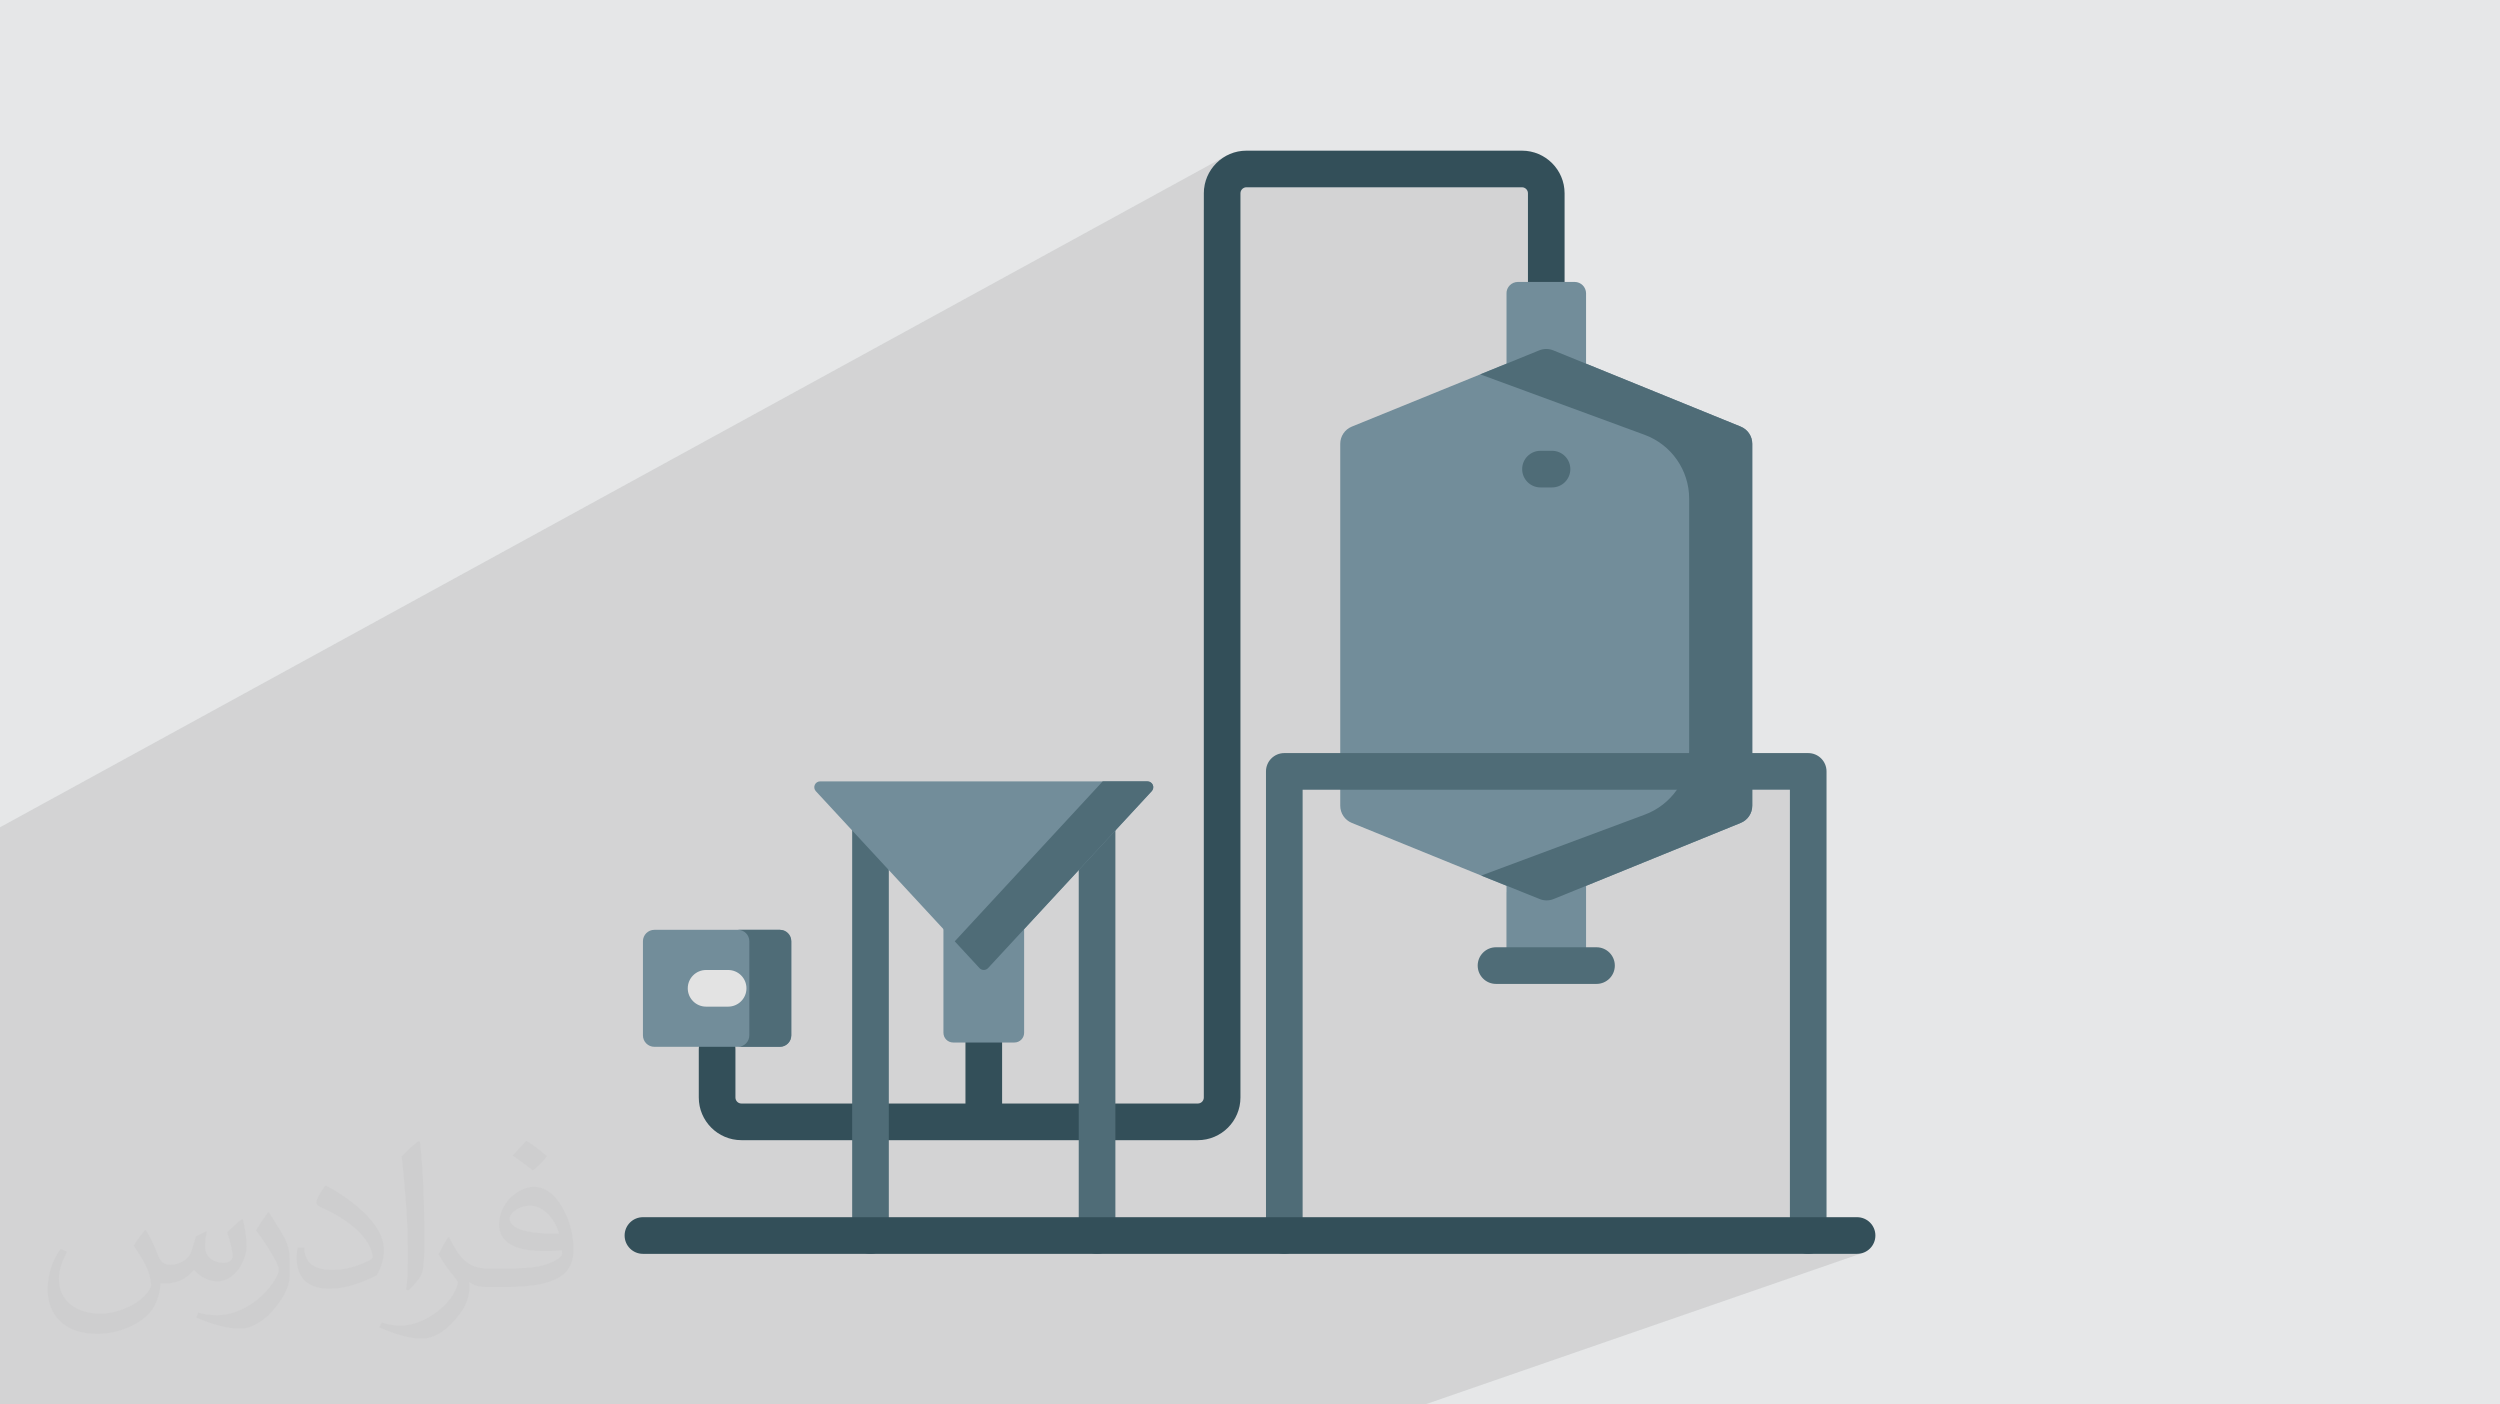 <?xml version="1.0" encoding="UTF-8"?>
<!DOCTYPE svg PUBLIC "-//W3C//DTD SVG 1.0//EN" "http://www.w3.org/TR/2001/REC-SVG-20010904/DTD/svg10.dtd">
<!-- Creator: CorelDRAW -->
<svg xmlns="http://www.w3.org/2000/svg" xml:space="preserve" width="94.192mm" height="52.917mm" version="1.0" style="shape-rendering:geometricPrecision; text-rendering:geometricPrecision; image-rendering:optimizeQuality; fill-rule:evenodd; clip-rule:evenodd"
viewBox="0 0 9404.92 5283.66"
 xmlns:xlink="http://www.w3.org/1999/xlink"
 xmlns:xodm="http://www.corel.com/coreldraw/odm/2003"
 enable-background="new 0 0 512 512">
 <defs>
  <style type="text/css">
   <![CDATA[
    .fil3 {fill:#334F59;fill-rule:nonzero}
    .fil4 {fill:#4F6C77;fill-rule:nonzero}
    .fil5 {fill:#728D9A;fill-rule:nonzero}
    .fil6 {fill:#E3E3E3;fill-rule:nonzero}
    .fil2 {fill:#373435;fill-opacity:0.031}
    .fil1 {fill:#2B2A29;fill-opacity:0.102}
    .fil0 {fill:#E6E7E8}
   ]]>
  </style>
 </defs>
 <g id="Layer_x0020_1">
  <polygon class="fil0" points="-0,0 9404.92,0 9404.92,5283.66 -0,5283.66 "/>
  <polygon class="fil1" points="4747.73,5283.66 3326.02,5283.66 2923.23,5283.66 2664.35,5283.66 2271.16,5283.66 2046.78,5283.66 2040.9,5283.66 2035.57,5283.66 2035.54,5283.66 2013.33,5283.66 1863.67,5283.66 1734.81,5283.66 1715.23,5283.66 1711.08,5283.66 1677.86,5283.66 1610.98,5283.66 1513.75,5283.66 1482.13,5283.66 1463.01,5283.66 1418.78,5283.66 1386.67,5283.66 1310.44,5283.66 1253.1,5283.66 1253.08,5283.66 1252.23,5283.66 1252.22,5283.66 1251.91,5283.66 1251.9,5283.66 1250.67,5283.66 1250.66,5283.66 1245.8,5283.66 1059.5,5283.66 1000.79,5283.66 969.16,5283.66 932.97,5283.66 848.19,5283.66 848.14,5283.66 845.33,5283.66 841.09,5283.66 740.45,5283.66 625.12,5283.66 618.65,5283.66 578.56,5283.66 555.46,5283.66 471.08,5283.66 459.21,5283.66 419.14,5283.66 314.34,5283.66 81.83,5283.66 57.55,5283.66 -0,5283.66 -0,5283.13 -0,5237.02 -0,5233.52 -0,5189.78 -0,5172.32 -0,5168.47 -0,5154.25 -0,5122.54 -0,5114.74 -0,5093.56 -0,5088.31 -0,5048.98 -0,5047.92 -0,5013.06 -0,4992.26 -0,4950.81 -0,4950.67 -0,4950.67 -0,4950.53 -0,4950.38 -0,4950.37 -0,4950.2 -0,4950.04 -0,4950.03 -0,4949.87 -0,4949.86 -0,4949.68 -0,4949.49 -0,4949.31 -0,4949.11 -0,4948.91 -0,4948.9 -0,4948.7 -0,4948.49 -0,4948.27 -0,4948.06 -0,4948.05 -0,4947.82 -0,4947.37 -0,4947.36 -0,4947.12 -0,4946.13 -0,4946.12 -0,4945.87 -0,4945.86 -0,4945.6 -0,4945.59 -0,4945.32 -0,4945.05 -0,4944.77 -0,4944.5 -0,4944.49 -0,4944.21 -0,4943.64 -0,4943.63 -0,4943.34 -0,4943.04 -0,4942.74 -0,4942.43 -0,4942.12 -0,4941.49 -0,4941.18 -0,4941.17 -0,4818.96 -0,4676.35 -0,4652.03 -0,4635.6 -0,4451.59 -0,4429.34 -0,4424.23 -0,3376.71 -0,3242.05 -0,3239.65 -0,3189.67 -0,3112.19 4612.68,586.15 4599.46,594.2 4587.11,603.44 4575.7,613.8 4565.35,625.19 4556.1,637.55 4548.06,650.77 4541.29,664.79 4535.89,679.53 4531.94,694.89 4529.5,710.8 4528.67,727.18 4528.67,788.47 4680.31,706.39 4684.55,705.07 4689.09,704.61 5725.46,704.61 5730.01,705.07 5734.24,706.39 5738.07,708.48 5741.42,711.23 5744.17,714.57 5746.26,718.4 5747.58,722.64 5748.04,727.18 5748.04,1060.62 5667.47,1101.31 5667.23,1103.72 5667.23,1368.18 5667.23,1368.19 5578.56,1412.04 6186.27,1635.51 6204.83,1643.12 6222.54,1652.05 6239.35,1662.21 6255.23,1673.57 6270.12,1686.03 6283.98,1699.53 6296.74,1714 6308.37,1729.36 6318.81,1745.56 6328.02,1762.51 6335.95,1780.15 6342.55,1798.42 6347.77,1817.23 6351.55,1836.52 6353.86,1856.21 6354.64,1876.25 6354.64,2824.39 6353.86,2844.42 6351.55,2864.12 6347.77,2883.41 6342.55,2902.22 6335.96,2920.48 6328.03,2938.12 6318.81,2955.08 6308.37,2971.27 6296.75,2986.64 6283.98,3001.11 6270.13,3014.61 6255.24,3027.07 6239.35,3038.42 6222.54,3048.59 6204.83,3057.52 5607.84,3308.29 5667.23,3332.45 5667.23,3356.75 6591.97,2970.95 6733.49,2970.95 6733.49,4579.06 6344.98,4716.91 6802.41,4716.91 6986.22,4716.91 7000.11,4715.51 7013.05,4711.5 5360.61,5283.66 5350.1,5283.66 5177.43,5283.66 "/>
  <path class="fil2" d="M548.54 4627.69c17.95,27.21 29.6,53.36 40.96,82.43 8.45,16.91 12.93,48.09 52.57,48.09 11.61,0 28.28,-3.42 43.06,-11.61 16.63,-8.73 29.32,-21.94 35.94,-42l15.85 -53.36 38.57 -19.02 2.64 2.64c-5.27,20.09 -6.59,39.36 -6.59,54.43 0,44.63 38.57,61.56 69.22,61.56 17.95,0 34.09,-8.73 34.09,-25.11 0,-21.13 -8.98,-57.06 -20.62,-89.29 17.95,-17.95 35.94,-35.94 56.53,-50.47l3.17 1.6c8.98,38.04 14,75.56 14,100.66 0,24.57 -10.83,51.79 -19.81,69.49 -18.49,34.87 -51.25,62.62 -90.87,62.62 -30.1,0 -63.65,-15.07 -86.66,-43.06l-1.32 0c-21.66,26.96 -55.22,51.25 -108.86,51.25l-16.63 0c-2.64,35.41 -10.29,60.49 -21.94,82.95 -31.95,62.34 -126.81,106.47 -216.1,106.47 -124.17,0 -186.51,-71.59 -186.51,-166.96 0,-58.91 19.27,-113.6 48.88,-152.42l24.29 10.04c-18.49,35.41 -30.91,68.68 -30.91,101.45 0,89.29 72.66,131.83 156.4,131.83 77.68,0 173.83,-49.41 191.28,-106.72 -6.59,-62.62 -30.1,-91.93 -66.04,-148.99 10.83,-19.02 24.83,-38.04 42.28,-58.38l3.17 0 0 0 0 0 -0.02 -0.09zm1432.13 -336.04c26.15,16.39 51.79,35.66 76.87,57.85 -14,19.81 -31.45,37.79 -53.11,53.64 -25.11,-20.34 -50.19,-37.79 -75.84,-56.27 17.42,-19.55 34.62,-38.29 52.04,-55.22l0 0 0 0 0 0 0 0 0 0 0.03 0zm13.47 244.11c-42.28,0 -76.87,27.75 -76.87,48.34 0,44.13 84.53,57.85 185.72,57.31 -12.68,-51.79 -57.06,-105.68 -108.86,-105.68l0.01 0.03zm-94.86 236.19c54.96,0 103.04,-1.6 139.74,-10.83 40.96,-10.29 75.56,-30.91 75.56,-45.17 0,-3.7 0,-8.19 -1.32,-11.89 -22.98,2.11 -49.41,2.11 -72.38,2.11 -74.49,0 -131.55,-16.91 -154.02,-58.66 -5.55,-11.61 -9.51,-24.57 -9.51,-39.36 0,-40.43 17.42,-79.79 48.09,-107 25.61,-22.45 53.89,-36.44 82.67,-36.44 52.04,0 93.51,41.75 122.57,107.54 15.85,35.94 26.68,77.4 26.68,129.72 0,34.87 -9.51,64.19 -31.17,85.85 -40.43,39.11 -114.92,53.89 -229.04,53.89l-51.79 0 0 0 -13.47 0c-28.28,0 -48.62,-5.02 -64.72,-17.42l-2.64 0c0.79,6.59 1.32,12.93 1.32,19.02 0,25.61 -8.45,58.38 -25.61,84.53 -50.72,75.3 -105.68,108.04 -153.24,108.04 -48.09,0 -107,-18.49 -160.11,-42.54l9.51 -18.49c17.17,7.13 40.96,11.89 73.7,11.89 85.85,0 198.66,-82.43 212.66,-163 -3.17,-6.59 -8.98,-15.32 -17.17,-24.57 -25.11,-29.85 -40.96,-54.68 -55.75,-80.83 12.68,-25.11 24.29,-45.17 35.13,-63.4l4.49 -0.53c36.72,74.77 69.99,117.55 144.23,117.55l11.61 0 0 0 53.89 0 0 0 0 0 0 0 0 0 0 0 0.09 0.01zm-371.98 79c6.34,-34.34 6.87,-72.91 6.87,-108.86l0 -53.36c0,-99.6 -12.68,-244.36 -22.98,-338.68 17.95,-19.27 43.06,-42 62.87,-57.31l5.81 1.6c13.47,118.62 16.63,256 16.63,383.06 0,33.3 -1.32,65.79 -4.49,89.55 -1.85,30.1 -19.27,52.83 -56.53,87.7l-8.19 -3.7zm-382.8 -157.19c1.85,46.77 24.83,83.49 105.15,83.49 49.93,0 92.19,-12.93 138.96,-35.13 8.45,-3.7 12.93,-8.73 12.93,-12.93 0,-29.32 -22.45,-68.15 -60.23,-103.55 -36.72,-33.3 -85.34,-62.62 -130.76,-82.18 -15.6,-6.59 -20.62,-13.47 -20.62,-20.09 0,-13.47 17.95,-41.75 32.77,-62.09l5.02 -0.53c52.04,27.21 110.17,67.64 153.24,112.53 39.11,41.47 63.4,83.49 63.4,129.19 0,33.81 -10.29,65.51 -26.96,95.11 -57.06,28.79 -117.83,50.72 -178.06,50.72 -73.17,0 -123.1,-34.34 -123.1,-114.92 0,-8.73 0,-22.19 3.17,-39.64l25.11 0 0 0 0 0 0 0 0 0 0 0 -0.02 0zm-132.37 -132.9l45.45 73.45c16.63,27.21 32.23,56.81 32.23,103.55l0 59.7c0,48.34 -30.91,100.13 -80.83,151.38 -39.11,34.62 -73.7,49.41 -105.68,49.41 -47.55,0 -101.98,-14.79 -164.85,-41.75l7.13 -18.49c19.81,5.27 42.79,9.77 71.06,9.77 90.36,-0.53 182.8,-66.57 225.08,-147.15 5.02,-9.26 6.87,-17.95 6.87,-24.04 0,-9.26 -5.02,-19.55 -8.98,-28.79 -22.98,-43.31 -48.62,-82.95 -76.87,-119.68 14.79,-23.25 29.6,-45.7 45.7,-67.9l3.7 0.53 0 0 0 0 0 0 0 0 0 0 -0.02 0.01z"/>
  <g id="_1727146737824">
   <g>
    <g>
     <path class="fil3" d="M3700.96 4270.05c-38.07,0 -68.93,-30.85 -68.93,-68.93l0 -378.4c0,-38.07 30.85,-68.93 68.93,-68.93 38.08,0 68.93,30.85 68.93,68.93l0 378.4c0,38.07 -30.84,68.93 -68.93,68.93z"/>
    </g>
    <g>
     <path class="fil3" d="M4506.12 4289.28l-1716.89 0c-88.46,0 -160.43,-71.96 -160.43,-160.42l0 -181.68c0,-38.08 30.85,-68.94 68.94,-68.94 38.07,0 68.93,30.85 68.93,68.94l0 181.68c0,12.44 10.12,22.57 22.57,22.57l1716.88 -0.01c12.44,0 22.57,-10.12 22.57,-22.56l0 -3401.68c0,-88.46 71.95,-160.42 160.41,-160.42l1036.38 0c88.46,0 160.43,71.96 160.43,160.42l0 440.69c0,38.07 -30.85,68.93 -68.93,68.93 -38.07,0 -68.93,-30.85 -68.93,-68.93l0 -440.69c0,-12.44 -10.13,-22.57 -22.58,-22.57l-1036.37 0c-12.44,0 -22.57,10.13 -22.57,22.57l0 3401.69c0,88.45 -71.96,160.41 -160.41,160.41l0 0z"/>
    </g>
    <g>
     <path class="fil4" d="M4127.13 4716.91c-38.07,0 -68.93,-30.85 -68.93,-68.93l0 -1484.8 -714.5 0 0 1484.8c0,38.07 -30.85,68.93 -68.93,68.93 -38.07,0 -68.93,-30.85 -68.93,-68.93l0 -1553.73c0,-38.07 30.85,-68.93 68.93,-68.93l852.35 0c38.08,0 68.93,30.85 68.93,68.93l0 1553.73c0,38.07 -30.84,68.93 -68.93,68.93z"/>
    </g>
    <g>
     <path class="fil5" d="M5966.71 1424.85l-299.48 0 0 -321.13c0,-23.8 19.29,-43.09 43.08,-43.09l213.3 0c23.8,0 43.09,19.29 43.09,43.09l0 321.13z"/>
     <polygon class="fil5" points="5667.23,3268.28 5966.71,3268.28 5966.71,3632.51 5667.23,3632.52 "/>
     <path class="fil5" d="M3816.19 3921.87l-230.46 0c-20.18,0 -36.53,-16.36 -36.53,-36.52l0 -617.07 303.54 0 0 617.07c-0.01,20.18 -16.37,36.52 -36.54,36.52z"/>
    </g>
    <g>
     <path class="fil5" d="M6591.97 3031.12l0 -1361.6c0,-28.39 -17.18,-53.92 -43.47,-64.62l-705.25 -286.95c-16.85,-6.85 -35.72,-6.85 -52.57,0l-705.25 286.95c-26.29,10.7 -43.47,36.25 -43.47,64.62l0 1361.6c0,28.38 17.18,53.92 43.47,64.61l705.25 286.95c16.85,6.86 35.72,6.86 52.57,0l705.25 -286.95c26.29,-10.69 43.47,-36.25 43.47,-64.61z"/>
     <path class="fil4" d="M5790.67 1317.95l-222.16 90.39 617.76 227.17c101.1,36.92 168.37,133.1 168.37,240.74l0 948.14c0,107.63 -67.26,203.8 -168.37,240.74l-613.94 228.71 217.4 87.3c17.39,7.81 37.22,8.17 54.89,0.98l703.88 -286.38c26.28,-10.7 43.46,-36.25 43.46,-64.62l0 -1361.6c0,-28.38 -17.18,-53.92 -43.46,-64.62l-705.25 -286.94c-16.84,-6.86 -35.72,-6.86 -52.58,0l0 -0.01z"/>
    </g>
    <g>
     <path class="fil4" d="M6802.41 4716.91c-38.07,0 -68.93,-30.85 -68.93,-68.93l0 -1677.03 -1833.04 0 0 1677.03c0,38.07 -30.85,68.93 -68.93,68.93 -38.08,0 -68.93,-30.85 -68.93,-68.93l0 -1745.96c0,-38.07 30.84,-68.93 68.93,-68.93l1970.9 0c38.08,0 68.93,30.85 68.93,68.93l0 1745.96c0,38.07 -30.84,68.93 -68.93,68.93z"/>
    </g>
    <path class="fil5" d="M3684.82 3641.96c4.16,4.5 10,7.06 16.14,7.06 6.13,0 11.98,-2.56 16.14,-7.06l615.68 -665.58c5.94,-6.41 7.51,-15.74 4.01,-23.73 -3.5,-8.01 -11.41,-13.18 -20.15,-13.18l-1231.36 0c-8.74,0 -16.64,5.17 -20.14,13.18 -3.5,8 -1.94,17.31 4,23.73l615.68 665.58z"/>
    <path class="fil4" d="M4148.38 2939.46l-556.69 601.81 93.12 100.68c4.16,4.5 10,7.06 16.14,7.06 6.13,0 11.98,-2.56 16.14,-7.06l615.68 -665.57c5.94,-6.42 7.51,-15.74 4.01,-23.73 -3.5,-8.01 -11.41,-13.18 -20.15,-13.18l-168.25 0z"/>
    <g>
     <path class="fil4" d="M5838.64 1833.73l-43.35 0c-38.08,0 -68.94,-30.85 -68.94,-68.93 0,-38.07 30.85,-68.93 68.94,-68.93l43.35 0c38.07,0 68.93,30.85 68.93,68.93 0,38.08 -30.86,68.93 -68.93,68.93l0 0z"/>
    </g>
    <path class="fil5" d="M2933.76 3938.07l-472.05 0c-23.75,0 -43,-19.25 -43,-43l0 -354.11c0,-23.74 19.25,-42.99 43,-42.99l472.05 0c23.75,0 43,19.25 43,42.99l0 354.11c0,23.75 -19.25,43 -43,43z"/>
    <path class="fil4" d="M2933.76 3497.95l-157.82 0c23.74,0 42.99,19.25 42.99,42.99l0 354.11c0,23.75 -19.25,43 -42.99,43l157.82 0c23.75,0 43,-19.25 43,-43l0 -354.11c0,-23.74 -19.25,-42.99 -43,-42.99z"/>
    <g>
     <path class="fil6" d="M2739.22 3786.94l-82.96 0c-38.07,0 -68.93,-30.85 -68.93,-68.93 0,-38.08 30.85,-68.93 68.93,-68.93l82.96 0c38.07,0 68.93,30.85 68.93,68.93 0,38.07 -30.85,68.93 -68.93,68.93l0 0z"/>
    </g>
    <g>
     <path class="fil3" d="M6986.22 4716.91l-4567.52 0c-38.07,0 -68.93,-30.85 -68.93,-68.93 0,-38.07 30.85,-68.93 68.93,-68.93l4567.52 0c38.07,0 68.93,30.85 68.93,68.93 0,38.07 -30.85,68.93 -68.93,68.93z"/>
    </g>
    <g>
     <path class="fil4" d="M6005.98 3701.44l-378.02 0c-38.07,0 -68.93,-30.84 -68.93,-68.93 0,-38.07 30.85,-68.93 68.93,-68.93l378.02 0.01c38.07,0 68.93,30.84 68.93,68.93 0,38.07 -30.86,68.93 -68.93,68.93l0 -0.01z"/>
    </g>
   </g>
  </g>
 </g>
</svg>
